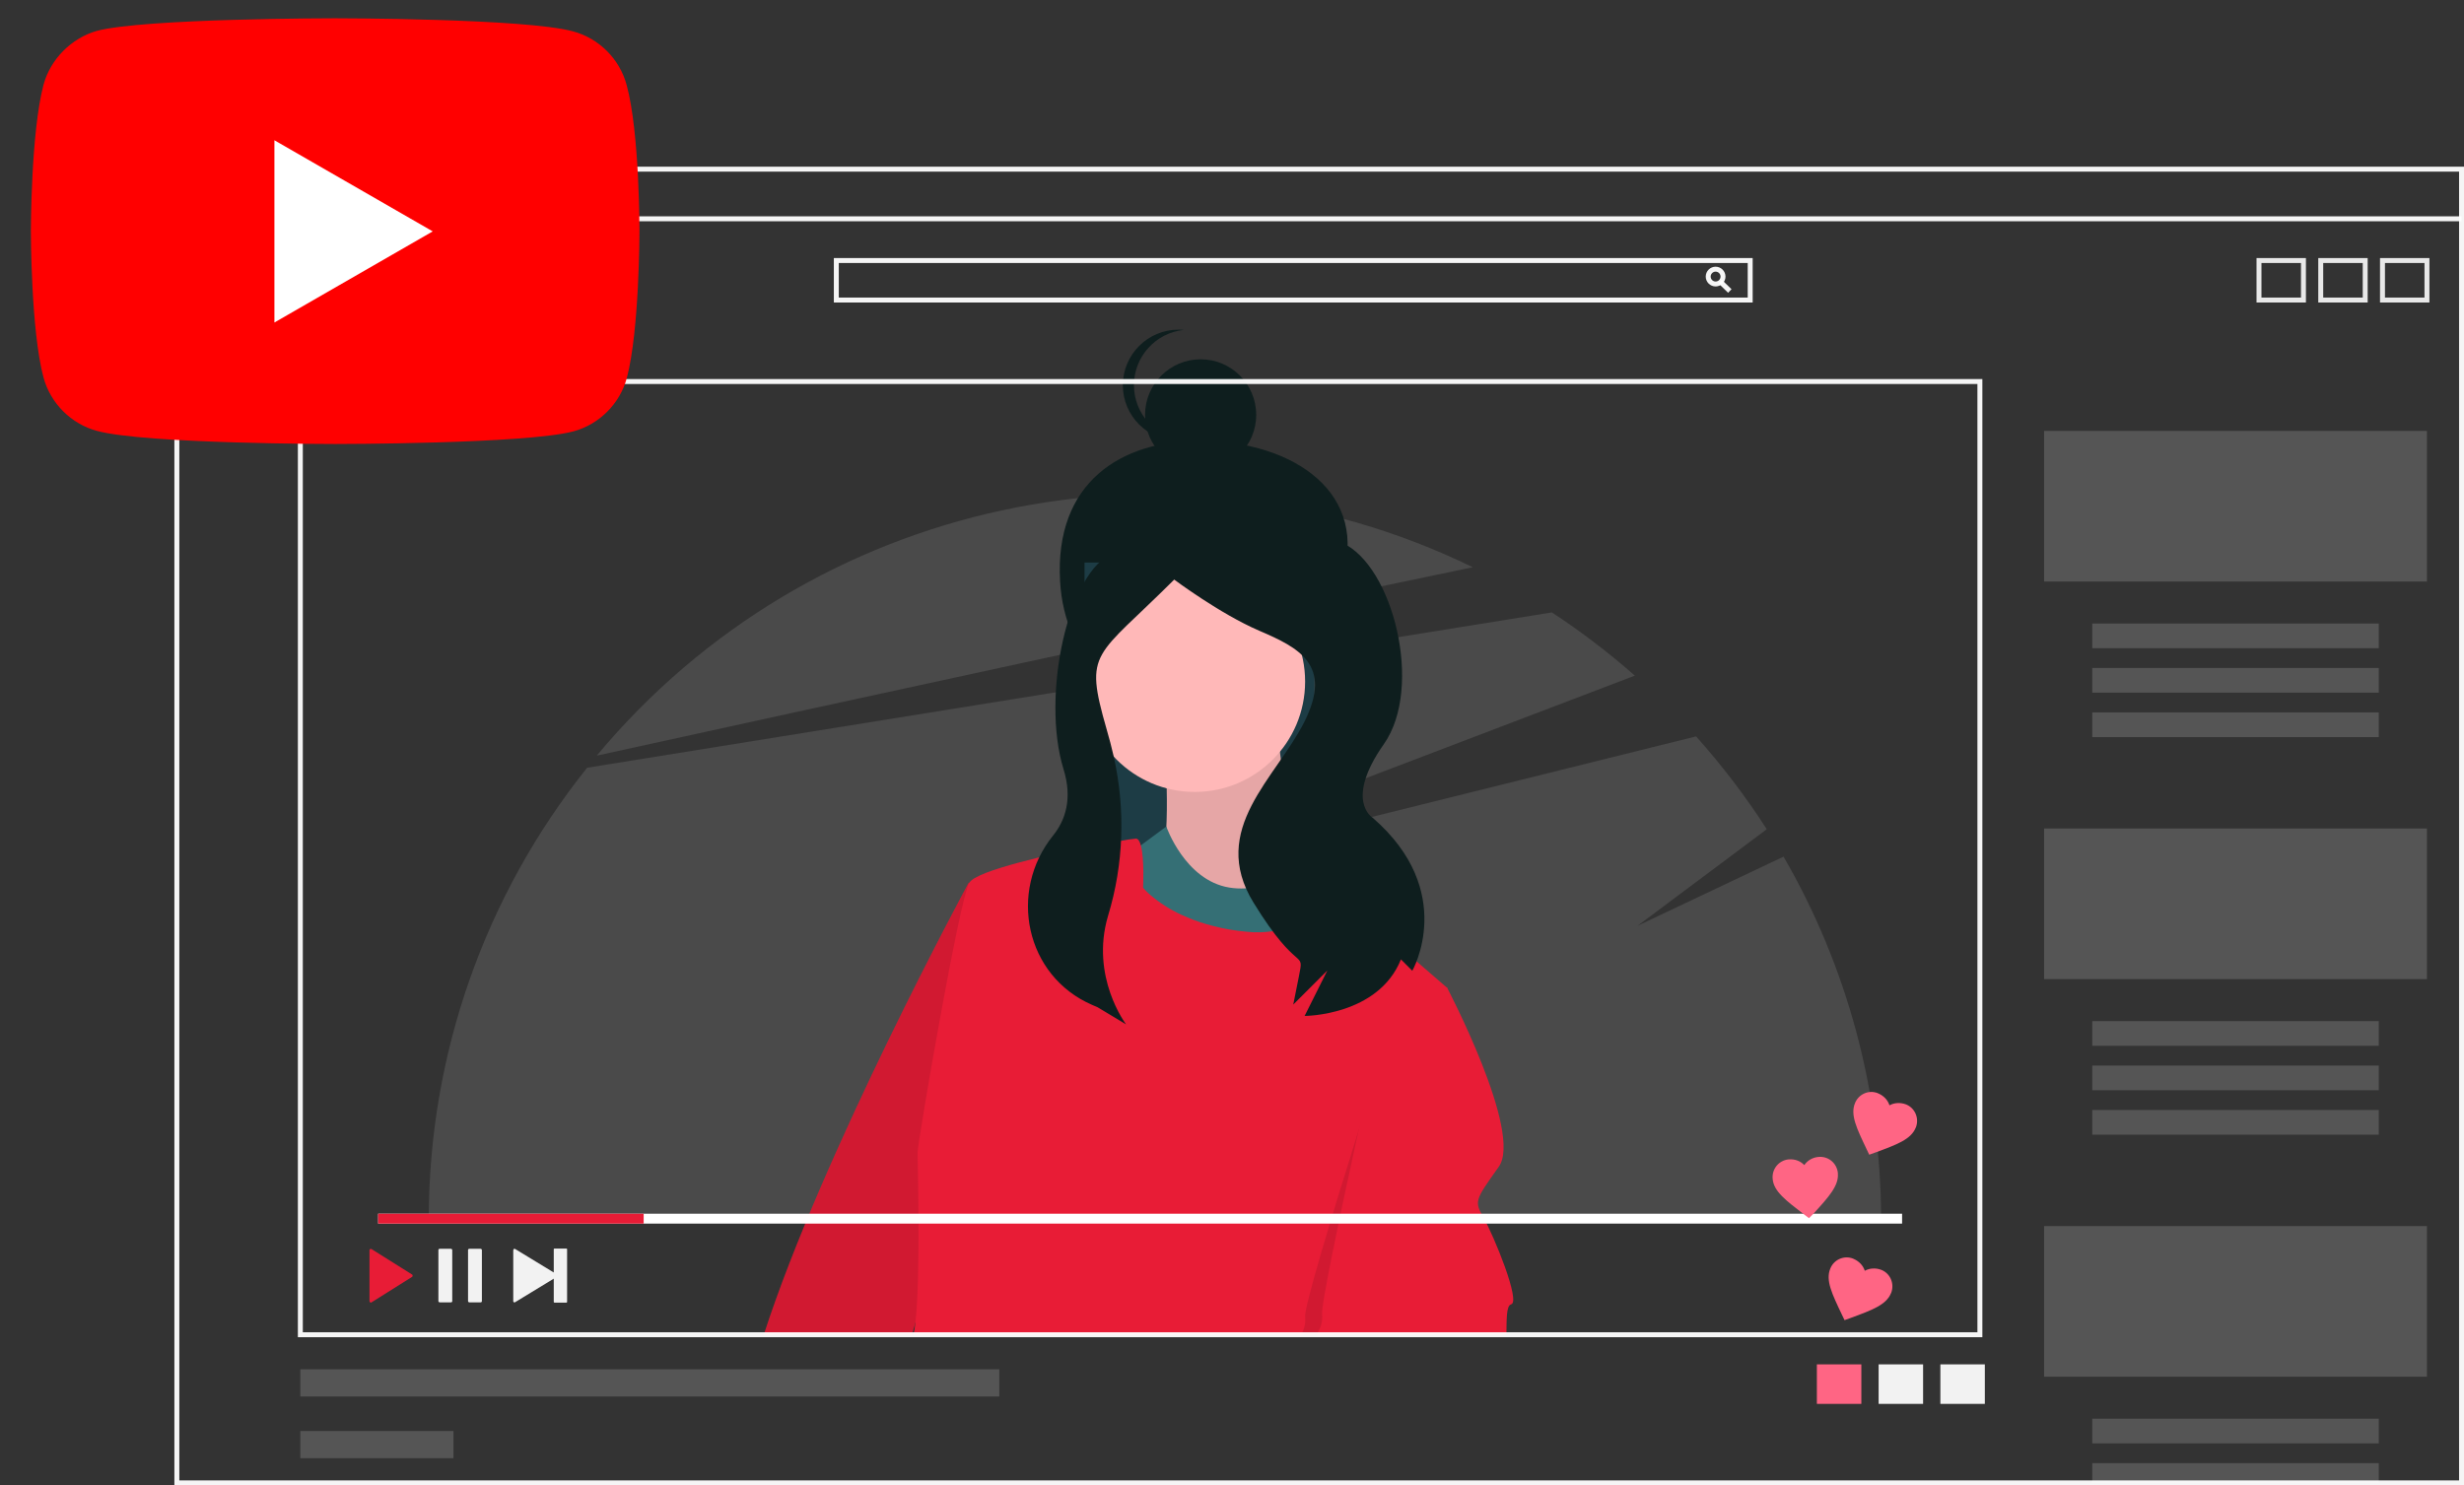 <?xml version="1.0" encoding="UTF-8"?> <!-- Generator: Adobe Illustrator 25.4.1, SVG Export Plug-In . SVG Version: 6.00 Build 0) --> <svg xmlns="http://www.w3.org/2000/svg" xmlns:xlink="http://www.w3.org/1999/xlink" version="1.1" id="ebc6760b-f199-453c-bf25-e925b905f4ba" x="0px" y="0px" viewBox="0 0 997.6 601.5" style="enable-background:new 0 0 997.6 601.5;" xml:space="preserve"><rect x="0" y="0" width="997.6" height="601.5" fill="#333333" stroke="none"/> <style type="text/css"> .st0{opacity:0.12;fill:#F2F2F2;enable-background:new ;} .st1{fill:#0E1E1E;} .st2{fill:#1D3C45;} .st3{fill:#FFB8B8;} .st4{opacity:0.1;enable-background:new ;} .st5{fill:#E81C36;} .st6{fill:#356F75;} .st7{opacity:0.18;fill:#F2F2F2;enable-background:new ;} .st8{opacity:0.95;fill:#FFFFFF;enable-background:new ;} .st9{fill:#2F2E41;} .st10{opacity:0.95;fill:#F2F2F2;enable-background:new ;} .st11{fill:#FF6584;} .st12{fill:#F2F2F2;} .st13{fill:#FFFFFF;} .st14{fill:#FF0000;} </style> <path class="st0" d="M722.1,346.9l-59.1,28l52.3-39.1c-8.5-13.3-18.1-25.8-28.6-37.6l-256.4,63.7l231.6-88.3 c-10.6-9.3-21.8-17.9-33.6-25.6l-390.6,62.9c-41.5,51.9-64.1,116.3-64.1,182.7h588C761.5,442,747.9,391.4,722.1,346.9z"></path> <path class="st0" d="M596.3,229.7C474.6,170.5,328.2,202,241.6,306C334,285.7,494.8,250.7,596.3,229.7z"></path> <path class="st1" d="M543,235.4c-10.1,29.8-25.5,56.9-56.9,56.9s-55.2-25.5-56.9-56.9c-2.3-40.1,24.8-57.1,56.9-56.9 C524.1,178.7,555,200,543,235.4z"></path> <rect x="439.1" y="227.8" class="st2" width="93.1" height="135.7"></rect> <path class="st3" d="M471.8,305.8c0,0,3,42.7-4,49.7s61.6,12.9,60.6,5s-13.9-59.6-9.9-70.5S471.8,305.8,471.8,305.8z"></path> <path class="st4" d="M471.8,305.8c0,0,3,42.7-4,49.7s61.6,12.9,60.6,5s-13.9-59.6-9.9-70.5S471.8,305.8,471.8,305.8z"></path> <path class="st5" d="M406.3,415l-35.7,120.7l-1.4,4.9h-60c23.9-74,82.9-183,82.9-183l9.2-2.1L406.3,415z"></path> <path class="st4" d="M406.3,415l-35.7,120.7l-1.4,4.9h-60c23.9-74,82.9-183,82.9-183l9.2-2.1L406.3,415z"></path> <circle class="st3" cx="483.7" cy="276" r="44.7"></circle> <path class="st6" d="M531.4,347.5c0,0-15.9,14.9-33.8,11.9s-25.4-24.7-25.4-24.7l-17.3,12.8c0,0-5,35.7,17.9,39.7s55.6,5,62.6,0 S531.4,347.5,531.4,347.5z"></path> <path class="st5" d="M586,400.1l-2.8,9.3L543,540.6H369.8c0.4-1.6,0.6-3.2,0.8-4.9c2.2-18.7,0.9-65.8,0.9-69 c0-4,16.9-102.3,20.9-109.2c0.6-0.8,1.4-1.5,2.4-2c4.6-2.7,14.9-5.6,25.9-8.3l0,0c6.2-1.5,12.6-2.9,18.5-4l0,0 c5.7-1.1,10.9-2.1,14.6-2.7c2-0.4,4.1-0.7,6.1-0.9c0.9,0,1.6,1.1,2,2.8c1.5,5.4,0.9,17.1,0.9,17.1c1.3,1.5,2.8,2.9,4.5,4.2 c3.8,3,8,5.5,12.5,7.4c3.8,1.7,7.8,3,11.8,4l0,0c4.3,1.1,8.6,1.8,13,2.2c3.6,0.4,7.2,0.3,10.7-0.2l0,0c10.5-1.7,14.4-8.3,16.2-13.5 c0.3-1,0.6-1.9,0.8-2.7l0,0c0.7-2.5,0.9-4.3,1.6-4.3l0,0c1.8,0.2,24.6,19.7,39.5,32.6C580.4,395.2,585.6,399.8,586,400.1L586,400.1z "></path> <path class="st4" d="M583.1,409.4l-40.2,131.2h-16.3c1.5-2.1,2.1-4.8,1.8-7.3c-0.5-3.7,10.8-41,21.7-75.7 c9.9-31.5,19.5-60.9,19.5-60.9l9.4,4.5C579,401.1,580.7,404.3,583.1,409.4z"></path> <path class="st5" d="M611.8,528.2c-2,0.5-1.8,6.3-1.9,12.3h-77.1c1.9-2.3,2.8-5.3,2.5-8.3c-0.5-3.5,7.1-39.7,14.8-74.7 c6-27.6,12.1-54.5,14.2-63.9c0.5-2.3,0.8-3.5,0.8-3.5l0.9,0.4l0,0l19.9,9.5l0,0c0,0,30.8,58.6,20.9,72.5c-9.9,13.9-9.9,13.9-6,20.9 C604.8,500.4,615.8,527.2,611.8,528.2z"></path> <circle class="st1" cx="486.1" cy="168" r="22.5"></circle> <path class="st1" d="M459.1,156c0-11.5,8.7-21.2,20.2-22.4c-0.7-0.1-1.5-0.1-2.2-0.1c-12.4,0-22.5,10.1-22.5,22.5 s10.1,22.5,22.5,22.5c0.8,0,1.5,0,2.2-0.1C467.9,177.2,459.1,167.5,459.1,156z"></path> <path class="st1" d="M469.6,219.7c0,0-0.5-2.6-18.8,4.3s-29.4,57.7-20.2,87.5c3.7,12,0.7,20.7-4.2,26.8 c-18.4,22.8-11.2,56.9,15.7,68.6c0.8,0.3,1.5,0.7,2.3,1l11.5,6.9c0,0-14.6-19.2-7.3-43.9c6.4-21,7.1-43.2,2.3-64.6 c-0.8-3.6-1.8-7.3-2.9-11.1c-9.2-32.1-4.7-28.4,27.4-60.5c0,0,18.4,13.8,34.4,20.7c16.1,6.9,29.8,13.8,18.4,36.7s-39,43.6-20.7,73.4 s20.7,18.4,18.4,29.8l0,0l-2.3,11.5l13.8-13.8l-9.2,18.4c0,0,29.8,0,39-22.9l4.6,4.6c0,0,18.4-32.1-16.1-62c0,0-11.5-6.9,4.6-29.8 s3.7-72.3-16.9-81.5S469.6,219.7,469.6,219.7z"></path> <rect x="827.6" y="496.5" class="st7" width="155" height="61"></rect> <rect x="847.1" y="574.5" class="st7" width="116" height="10"></rect> <rect x="847.1" y="592.5" class="st7" width="116" height="8"></rect> <circle class="st5" cx="86.6" cy="79.5" r="4"></circle> <circle class="st5" cx="97.6" cy="79.5" r="4"></circle> <circle class="st5" cx="108.6" cy="79.5" r="4"></circle> <path class="st8" d="M997.6,601.5h-927v-534h927V601.5z M72.6,599.5h923v-530h-923L72.6,599.5L72.6,599.5z"></path> <rect x="71.6" y="87.6" class="st8" width="925" height="2"></rect> <rect x="82.6" y="104.5" class="st9" width="30" height="2"></rect> <rect x="82.6" y="112.5" class="st9" width="30" height="2"></rect> <rect x="82.6" y="120.5" class="st9" width="30" height="2"></rect> <path class="st8" d="M709.6,122.5h-372v-18h372V122.5z M339.6,120.5h368v-14h-368L339.6,120.5L339.6,120.5z"></path> <path class="st8" d="M694.6,116c-2.2,0-4-1.8-4-4s1.8-4,4-4s4,1.8,4,4S696.8,116,694.6,116z M694.6,110c-1.1,0-2,0.9-2,2s0.9,2,2,2 s2-0.9,2-2S695.7,110,694.6,110z"></path> <rect x="697.6" y="113.4" transform="matrix(0.696 -0.718 0.718 0.696 128.755 536.673)" class="st8" width="2" height="5.5"></rect> <path class="st10" d="M933.6,122.5h-20v-18h20V122.5z M915.6,120.5h16v-14h-16V120.5z"></path> <path class="st10" d="M958.6,122.5h-20v-18h20V122.5z M940.6,120.5h16v-14h-16V120.5z"></path> <path class="st10" d="M983.6,122.5h-20v-18h20V122.5z M965.6,120.5h16v-14h-16V120.5z"></path> <rect x="735.6" y="552.5" class="st11" width="18" height="16"></rect> <rect x="760.6" y="552.5" class="st12" width="18" height="16"></rect> <rect x="785.6" y="552.5" class="st12" width="18" height="16"></rect> <path class="st8" d="M802.6,541.5h-682v-388h682V541.5z M122.6,539.5h678v-384h-678L122.6,539.5L122.6,539.5z"></path> <path class="st12" d="M224.2,505.9v9.4l-15.6-9.5c-0.3-0.2-0.6-0.1-0.7,0.2c0,0.1-0.1,0.2-0.1,0.3v20.6c0,0.3,0.2,0.5,0.5,0.5 c0.1,0,0.2,0,0.3-0.1l15.6-9.5v9.4c0,0.2,0.1,0.3,0.3,0.3h4.8c0.2,0,0.3-0.1,0.3-0.3v-21.3c0-0.2-0.1-0.3-0.3-0.3h-4.8 C224.3,505.6,224.2,505.7,224.2,505.9z"></path> <path class="st12" d="M182.5,527.4h-4.4c-0.3,0-0.6-0.2-0.6-0.5l0,0v-20.7c0-0.3,0.2-0.5,0.6-0.5l0,0h4.4c0.3,0,0.6,0.2,0.6,0.5l0,0 v20.7C183.1,527.2,182.9,527.4,182.5,527.4C182.6,527.4,182.6,527.4,182.5,527.4z M194.5,527.4h-4.4c-0.3,0-0.6-0.2-0.6-0.5l0,0 v-20.7c0-0.3,0.2-0.5,0.6-0.5l0,0h4.4c0.3,0,0.6,0.2,0.6,0.5l0,0v20.7C195.1,527.2,194.9,527.4,194.5,527.4 C194.6,527.4,194.6,527.4,194.5,527.4L194.5,527.4z"></path> <path class="st5" d="M149.6,506.2v20.7c0,0.3,0.2,0.5,0.5,0.6c0.1,0,0.2,0,0.3-0.1l16.4-10.3c0.3-0.2,0.3-0.5,0.2-0.8 c0-0.1-0.1-0.1-0.2-0.2l-16.4-10.3c-0.3-0.1-0.6-0.1-0.7,0.2C149.6,506,149.6,506.1,149.6,506.2z"></path> <rect x="153.1" y="491.5" class="st13" width="617" height="4"></rect> <rect x="153.1" y="491.5" class="st5" width="107.5" height="4"></rect> <rect x="121.6" y="554.5" class="st7" width="283" height="11"></rect> <rect x="121.6" y="579.5" class="st7" width="62" height="11"></rect> <rect x="827.6" y="174.5" class="st7" width="155" height="61"></rect> <rect x="847.1" y="252.5" class="st7" width="116" height="10"></rect> <rect x="847.1" y="270.5" class="st7" width="116" height="10"></rect> <rect x="847.1" y="288.5" class="st7" width="116" height="10"></rect> <rect x="827.6" y="335.5" class="st7" width="155" height="61"></rect> <rect x="847.1" y="413.5" class="st7" width="116" height="10"></rect> <rect x="847.1" y="431.5" class="st7" width="116" height="10"></rect> <rect x="847.1" y="449.5" class="st7" width="116" height="10"></rect> <path class="st11" d="M732.4,493.3l-2.1-1.6c-7.3-5.6-12.2-9.3-12.6-14.3c-0.4-4,2.5-7.5,6.4-7.9c0.1,0,0.1,0,0.2,0 c2.3-0.2,4.6,0.6,6.2,2.3c1.3-1.9,3.4-3.1,5.7-3.3c4-0.4,7.5,2.5,7.9,6.5c0,0.1,0,0.1,0,0.2c0.4,5-3.7,9.5-9.9,16.3L732.4,493.3z"></path> <path class="st11" d="M756.8,467.6l-1.1-2.3c-4-8.4-6.6-13.8-4.7-18.5c1.4-3.7,5.6-5.6,9.3-4.1c0.1,0,0.1,0.1,0.2,0.1 c2.1,0.9,3.8,2.6,4.5,4.8c2-1.1,4.4-1.2,6.6-0.4c3.7,1.4,5.5,5.6,4.1,9.3c0,0.1-0.1,0.1-0.1,0.2c-1.9,4.7-7.6,6.8-16.3,10 L756.8,467.6z"></path> <path class="st11" d="M746.8,534.6l-1.1-2.3c-4-8.4-6.6-13.8-4.7-18.5c1.4-3.7,5.6-5.6,9.3-4.1c0.1,0,0.1,0.1,0.2,0.1 c2.1,0.9,3.8,2.6,4.5,4.8c2-1.1,4.4-1.2,6.6-0.4c3.7,1.4,5.5,5.6,4.1,9.3c0,0.1-0.1,0.1-0.1,0.2c-1.9,4.7-7.6,6.8-16.3,10 L746.8,534.6z"></path> <path class="st14" d="M253.7,34.4c-2.8-10.5-11.2-18.9-21.7-21.7c-19.3-5.3-96.4-5.3-96.4-5.3s-77.1,0-96.4,5.1 C29,15.4,20.4,23.9,17.6,34.4c-5.1,19.3-5.1,59.2-5.1,59.2s0,40.2,5.1,59.2c2.8,10.5,11.2,18.9,21.7,21.7 c19.5,5.3,96.4,5.3,96.4,5.3s77.1,0,96.4-5.1c10.5-2.8,18.9-11.2,21.7-21.7c5.1-19.3,5.1-59.2,5.1-59.2S259,53.7,253.7,34.4z"></path> <path class="st13" d="M111.1,130.6l64.1-36.9l-64.1-36.9V130.6z"></path> </svg> 